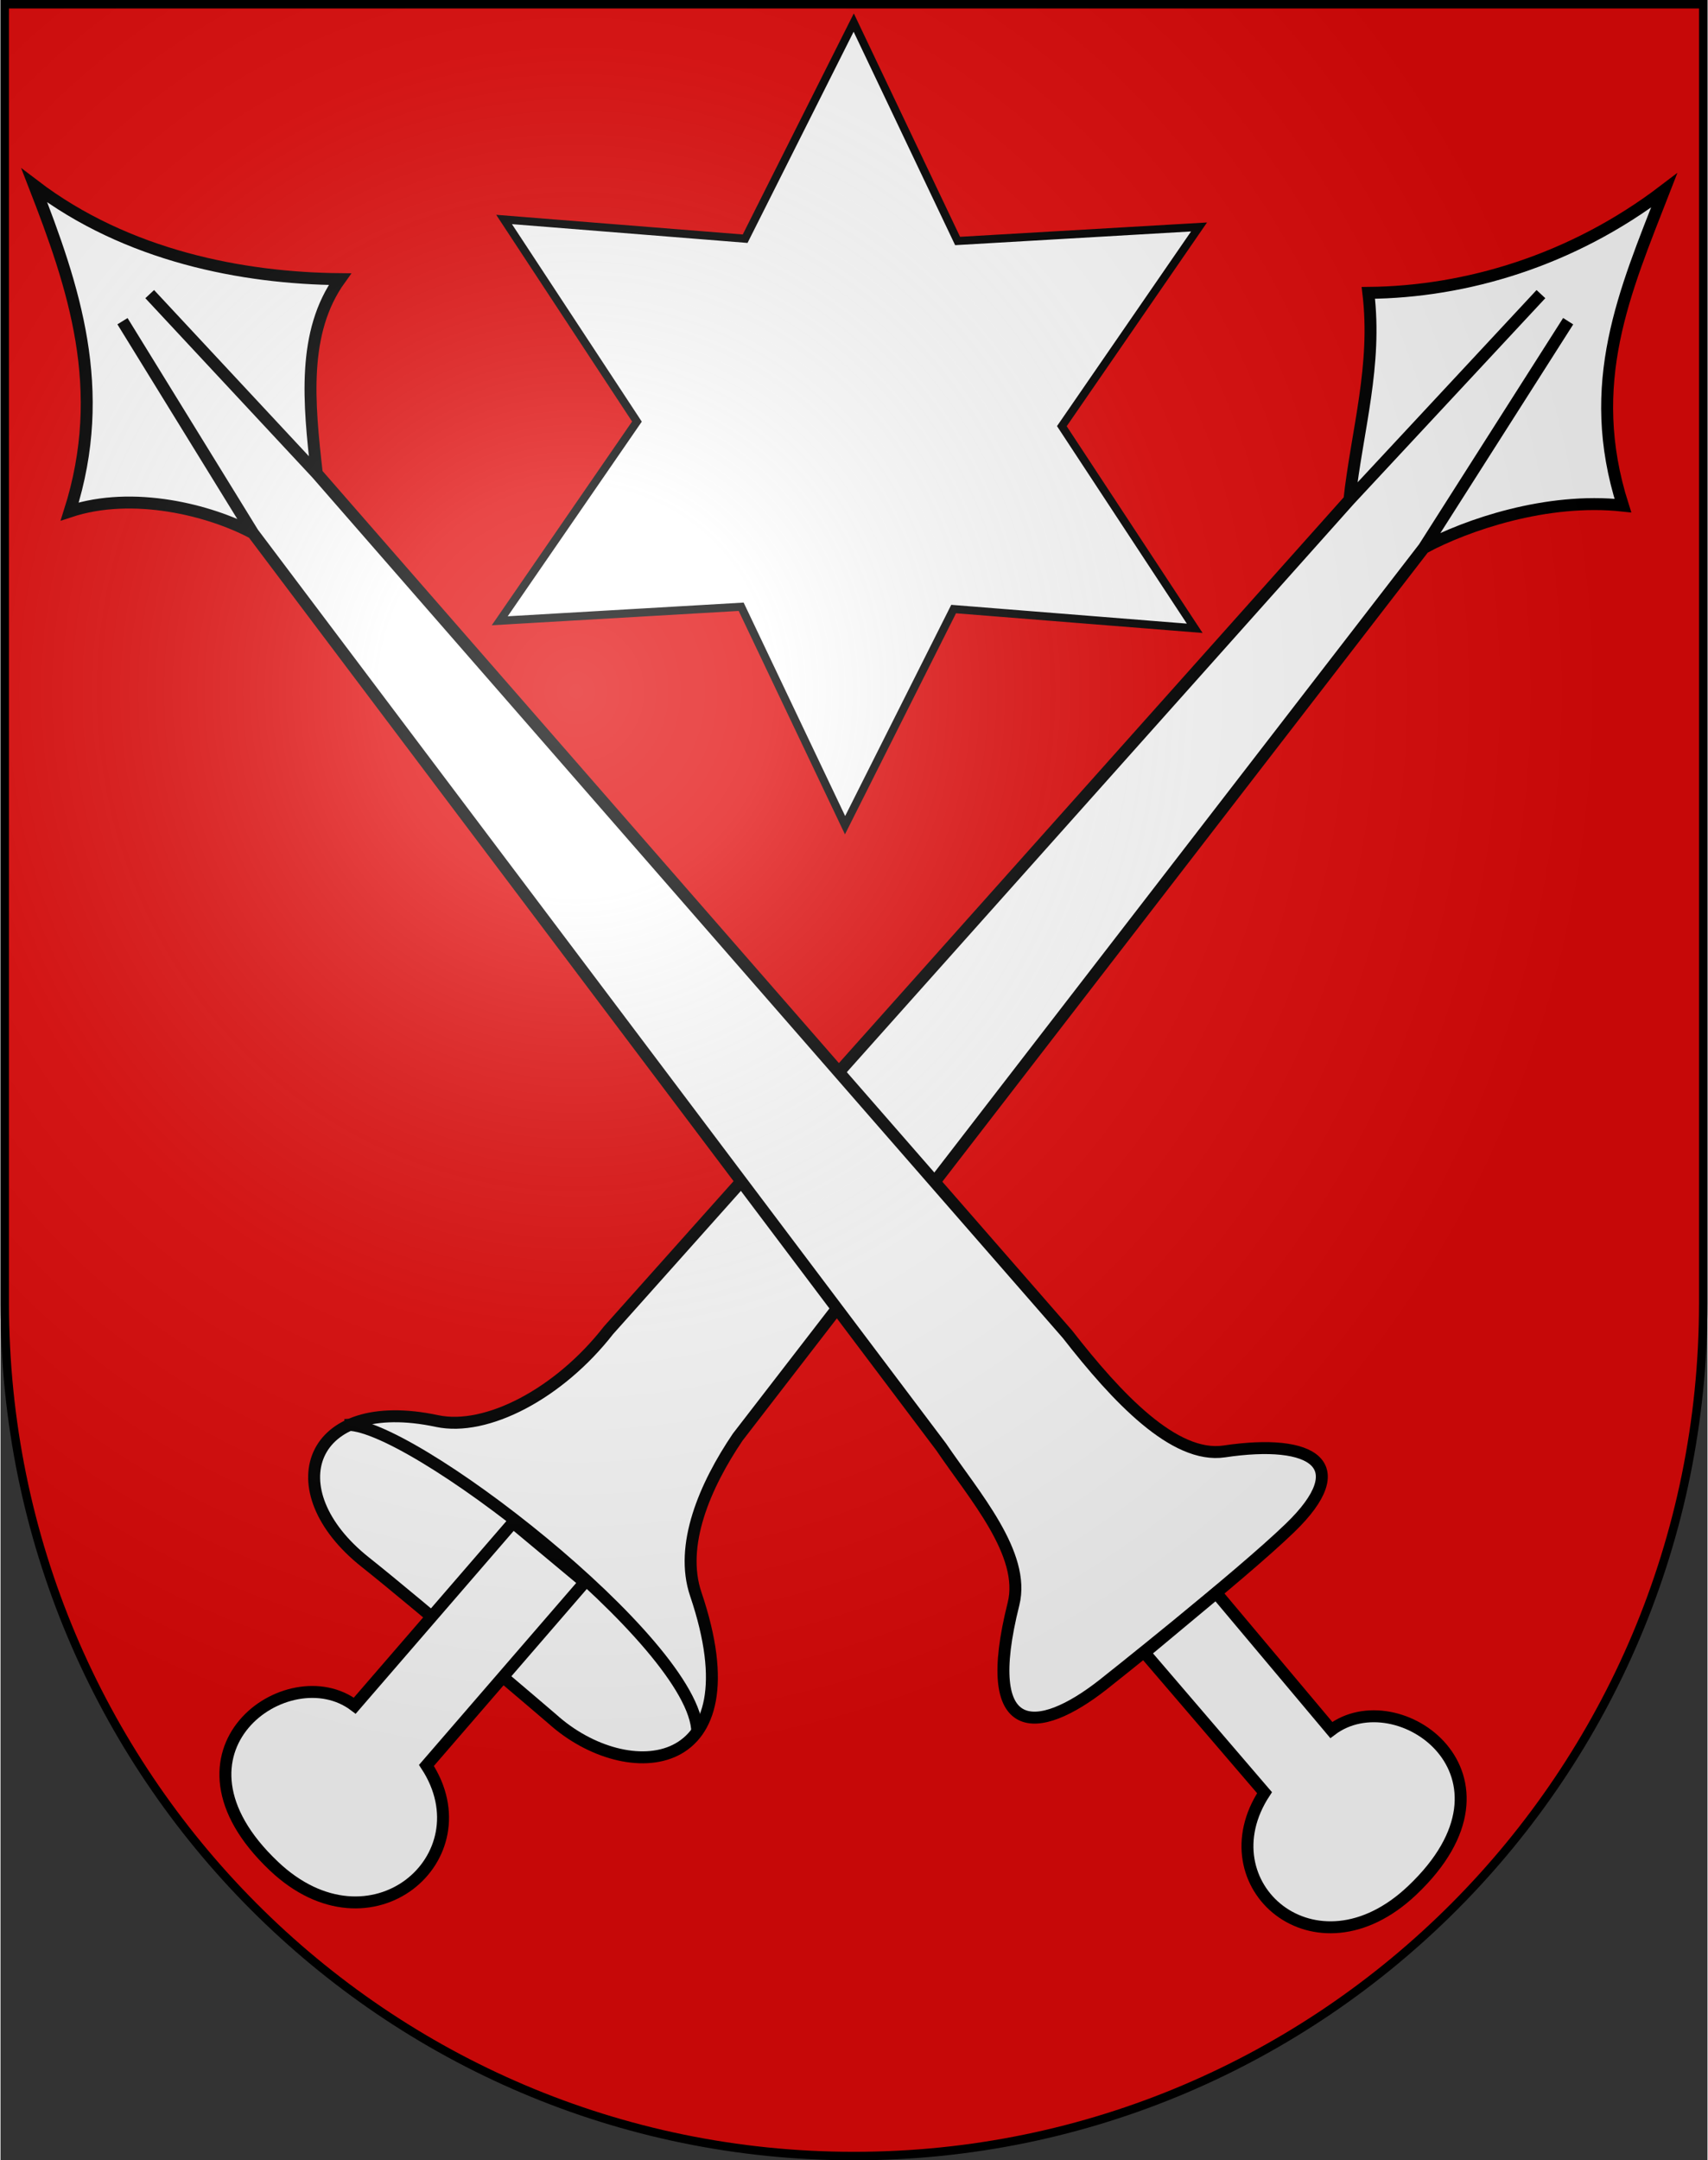 <?xml version="1.0" encoding="UTF-8" standalone="no"?>
<svg xmlns:dc="http://purl.org/dc/elements/1.1/" xmlns:cc="http://web.resource.org/cc/" xmlns:rdf="http://www.w3.org/1999/02/22-rdf-syntax-ns#" xmlns:svg="http://www.w3.org/2000/svg" xmlns="http://www.w3.org/2000/svg" xmlns:xlink="http://www.w3.org/1999/xlink" xmlns:sodipodi="http://sodipodi.sourceforge.net/DTD/sodipodi-0.dtd" xmlns:inkscape="http://www.inkscape.org/namespaces/inkscape" height="607" width="480" version="1.0" id="svg20" sodipodi:version="0.32" inkscape:version="0.44.1" sodipodi:docname="Schwadernau-coat of arms.svg" sodipodi:docbase="F:\Mis Documentos\Mis imágenes\Encyclopédie\Escudos de Suiza" viewBox="0 0 603 763">
  <rect x="0" y="0" width="603" height="763" fill="#333333" stroke="none"/>
  <defs id="defs29">
    <linearGradient id="linearGradient2893">
      <stop style="stop-color:#ffffff;stop-opacity:0.314;" offset="0" id="stop2895"/>
      <stop id="stop2897" offset="0.19" style="stop-color:#ffffff;stop-opacity:0.251;"/>
      <stop style="stop-color:#6b6b6b;stop-opacity:0.125;" offset="0.6" id="stop2901"/>
      <stop style="stop-color:#000000;stop-opacity:0.125;" offset="1" id="stop2899"/>
    </linearGradient>
    <linearGradient id="linearGradient2955">
      <stop style="stop-color:white;stop-opacity:0;" offset="0" id="stop2965"/>
      <stop style="stop-color:black;stop-opacity:0.646;" offset="1" id="stop2959"/>
    </linearGradient>
    <radialGradient inkscape:collect="always" xlink:href="#linearGradient2893" id="radialGradient3236" gradientUnits="userSpaceOnUse" gradientTransform="matrix(1.215,1.531577e-24,1.464684e-23,1.267,-839.192,-490.489)" cx="858.042" cy="579.933" fx="858.042" fy="579.933" r="300"/>
  </defs>
  <sodipodi:namedview inkscape:window-height="682" inkscape:window-width="1024" inkscape:pageshadow="2" inkscape:pageopacity="0.0" guidetolerance="10.0" gridtolerance="10.0" objecttolerance="10.0" borderopacity="1.0" bordercolor="#666666" pagecolor="#ffffff" id="base" inkscape:zoom="0.38079815" inkscape:cx="739.15987" inkscape:cy="432.24801" inkscape:window-x="-4" inkscape:window-y="-4" inkscape:current-layer="layer2" showgrid="true" showguides="true" inkscape:guide-bbox="true"/>
  <desc id="desc22">Coat of Arms of Canton of Freiburg (Fribourg)</desc>
  <g inkscape:groupmode="layer" id="layer1" inkscape:label="Fond écu" sodipodi:insensitive="true">
    <path id="path1899" d="M 1.5,1.5 L 1.5,460.368 C 1.5,626.678 135.815,761.5 301.5,761.5 C 467.185,761.5 601.5,626.678 601.5,460.368 L 601.5,1.5 L 1.5,1.5 z " style="fill:#e20909;fill-opacity:1"/>
  </g>
  <g inkscape:groupmode="layer" id="layer2" inkscape:label="Meubles" sodipodi:insensitive="true">
    <g id="g19876" transform="matrix(4.22,0,0,4.22,-2638.957,-2414.869)">
      <path style="fill:white;fill-opacity:1;fill-rule:evenodd;stroke:black;stroke-width:1px;stroke-linecap:butt;stroke-linejoin:miter;stroke-opacity:1" d="M 687.056,692.521 C 684.303,696.59 682.163,701.583 683.547,705.667 C 688.709,720.902 677.83,721.767 671.552,716.125 C 671.552,716.125 660.479,706.639 655.875,702.982 C 648.287,696.956 651.106,688.883 661.887,691.177 C 666.018,692.056 672.095,688.901 676.24,683.583 L 738.255,614.09 L 754.294,596.86 L 738.255,614.09 C 738.928,608.16 740.575,602.841 739.846,596.756 C 747.955,596.681 756.851,594.095 764.609,588.182 C 761.315,596.646 757.89,604.306 761.154,614.559 C 754.778,613.866 748.073,616.177 744.499,618.091 L 756.574,599.126 L 744.499,618.091 L 687.056,692.521 z " id="path17209" sodipodi:nodetypes="cscssccccccccccc"/>
      <path sodipodi:nodetypes="cc" id="path17211" d="M 654.179,691.508 C 659.126,690.906 683.579,709.774 683.672,717.216" style="fill:none;fill-rule:evenodd;stroke:black;stroke-width:1px;stroke-linecap:butt;stroke-linejoin:miter;stroke-opacity:1"/>
      <path sodipodi:nodetypes="ccsccc" id="path18098" d="M 668.246,699.672 L 655,715 C 649.427,710.782 638.106,718.831 648.231,728.426 C 656.347,736.116 666.042,727.691 661,720 L 674.246,704.672 L 668.246,699.672 z " style="fill:white;fill-opacity:1;fill-rule:evenodd;stroke:black;stroke-width:1px;stroke-linecap:butt;stroke-linejoin:miter;stroke-opacity:1"/>
    </g>
    <g id="g19872" transform="matrix(4.22,0,0,4.22,-2638.957,-2414.869)">
      <path sodipodi:nodetypes="cscssccccccccccc" id="path16322" d="M 704.088,693.342 C 706.842,697.411 711.19,702.305 710.142,706.488 C 707.285,717.88 712.166,717.527 717.623,713.253 C 717.623,713.253 729.074,704.198 733.3,700.11 C 738.728,694.861 735.299,692.601 727.781,693.721 C 723.603,694.343 718.803,689.229 714.658,683.912 L 651.823,611.874 L 637.835,596.86 L 651.823,611.874 C 651.15,605.944 650.569,600.051 653.76,595.607 C 645.651,595.532 635.935,593.685 628.177,587.772 C 631.471,596.236 634.404,604.799 631.14,615.051 C 636.449,613.291 642.907,614.946 646.481,616.86 L 635.556,599.126 L 646.481,616.86 L 704.088,693.342 z " style="fill:white;fill-opacity:1;fill-rule:evenodd;stroke:black;stroke-width:1px;stroke-linecap:butt;stroke-linejoin:miter;stroke-opacity:1"/>
      <path style="fill:white;fill-opacity:1;fill-rule:evenodd;stroke:black;stroke-width:1px;stroke-linecap:butt;stroke-linejoin:miter;stroke-opacity:1" d="M 727.111,705.564 L 736.746,717.035 C 742.319,712.817 753.64,720.866 743.515,730.46 C 735.399,738.151 726.115,729.972 731.157,722.281 L 721.111,710.564 L 727.111,705.564 z " id="path18985" sodipodi:nodetypes="ccsccc"/>
    </g>
    <path sodipodi:type="star" style="opacity:1;fill:white;fill-opacity:1;fill-rule:nonzero;stroke:black;stroke-width:3;stroke-miterlimit:4;stroke-dasharray:none;stroke-opacity:1" id="path19881" sodipodi:sides="6" sodipodi:cx="275.73663" sodipodi:cy="122.24058" sodipodi:r1="149.52428" sodipodi:r2="79.173233" sodipodi:arg1="0.53439548" sodipodi:arg2="1.0579943" inkscape:flatsided="false" inkscape:rounded="0" inkscape:randomized="0" d="M 404.414,198.396 L 314.581,191.23 L 274.122,271.756 L 235.412,190.375 L 145.445,195.6 L 196.568,121.386 L 147.06,46.085 L 236.893,53.251 L 277.351,-27.275 L 316.061,54.106 L 406.028,48.881 L 354.905,123.095 L 404.414,198.396 z " transform="matrix(0.948,0,0,0.948,38.473,33.825)"/>
  </g>
  <g inkscape:groupmode="layer" id="layer3" inkscape:label="Reflet final" style="display:inline" sodipodi:insensitive="true">
    <path style="fill:url(#radialGradient3236);fill-opacity:1" d="M 1.5,1.5 L 1.5,460.368 C 1.5,626.679 135.815,761.5 301.5,761.5 C 467.185,761.5 601.5,626.679 601.5,460.368 L 601.5,1.5 L 1.5,1.5 z " id="path2346"/>
  </g>
  <g inkscape:groupmode="layer" id="layer4" inkscape:label="Contour final" style="display:inline" sodipodi:insensitive="true">
    <path style="fill:none;fill-opacity:1;stroke:#000000;stroke-width:3;stroke-miterlimit:4;stroke-dasharray:none;stroke-opacity:1" d="M 1.5,1.5 L 1.5,460.368 C 1.5,626.679 135.815,761.5 301.5,761.5 C 467.185,761.5 601.5,626.679 601.5,460.368 L 601.5,1.5 L 1.5,1.5 z " id="path3239"/>
  </g>
</svg>
